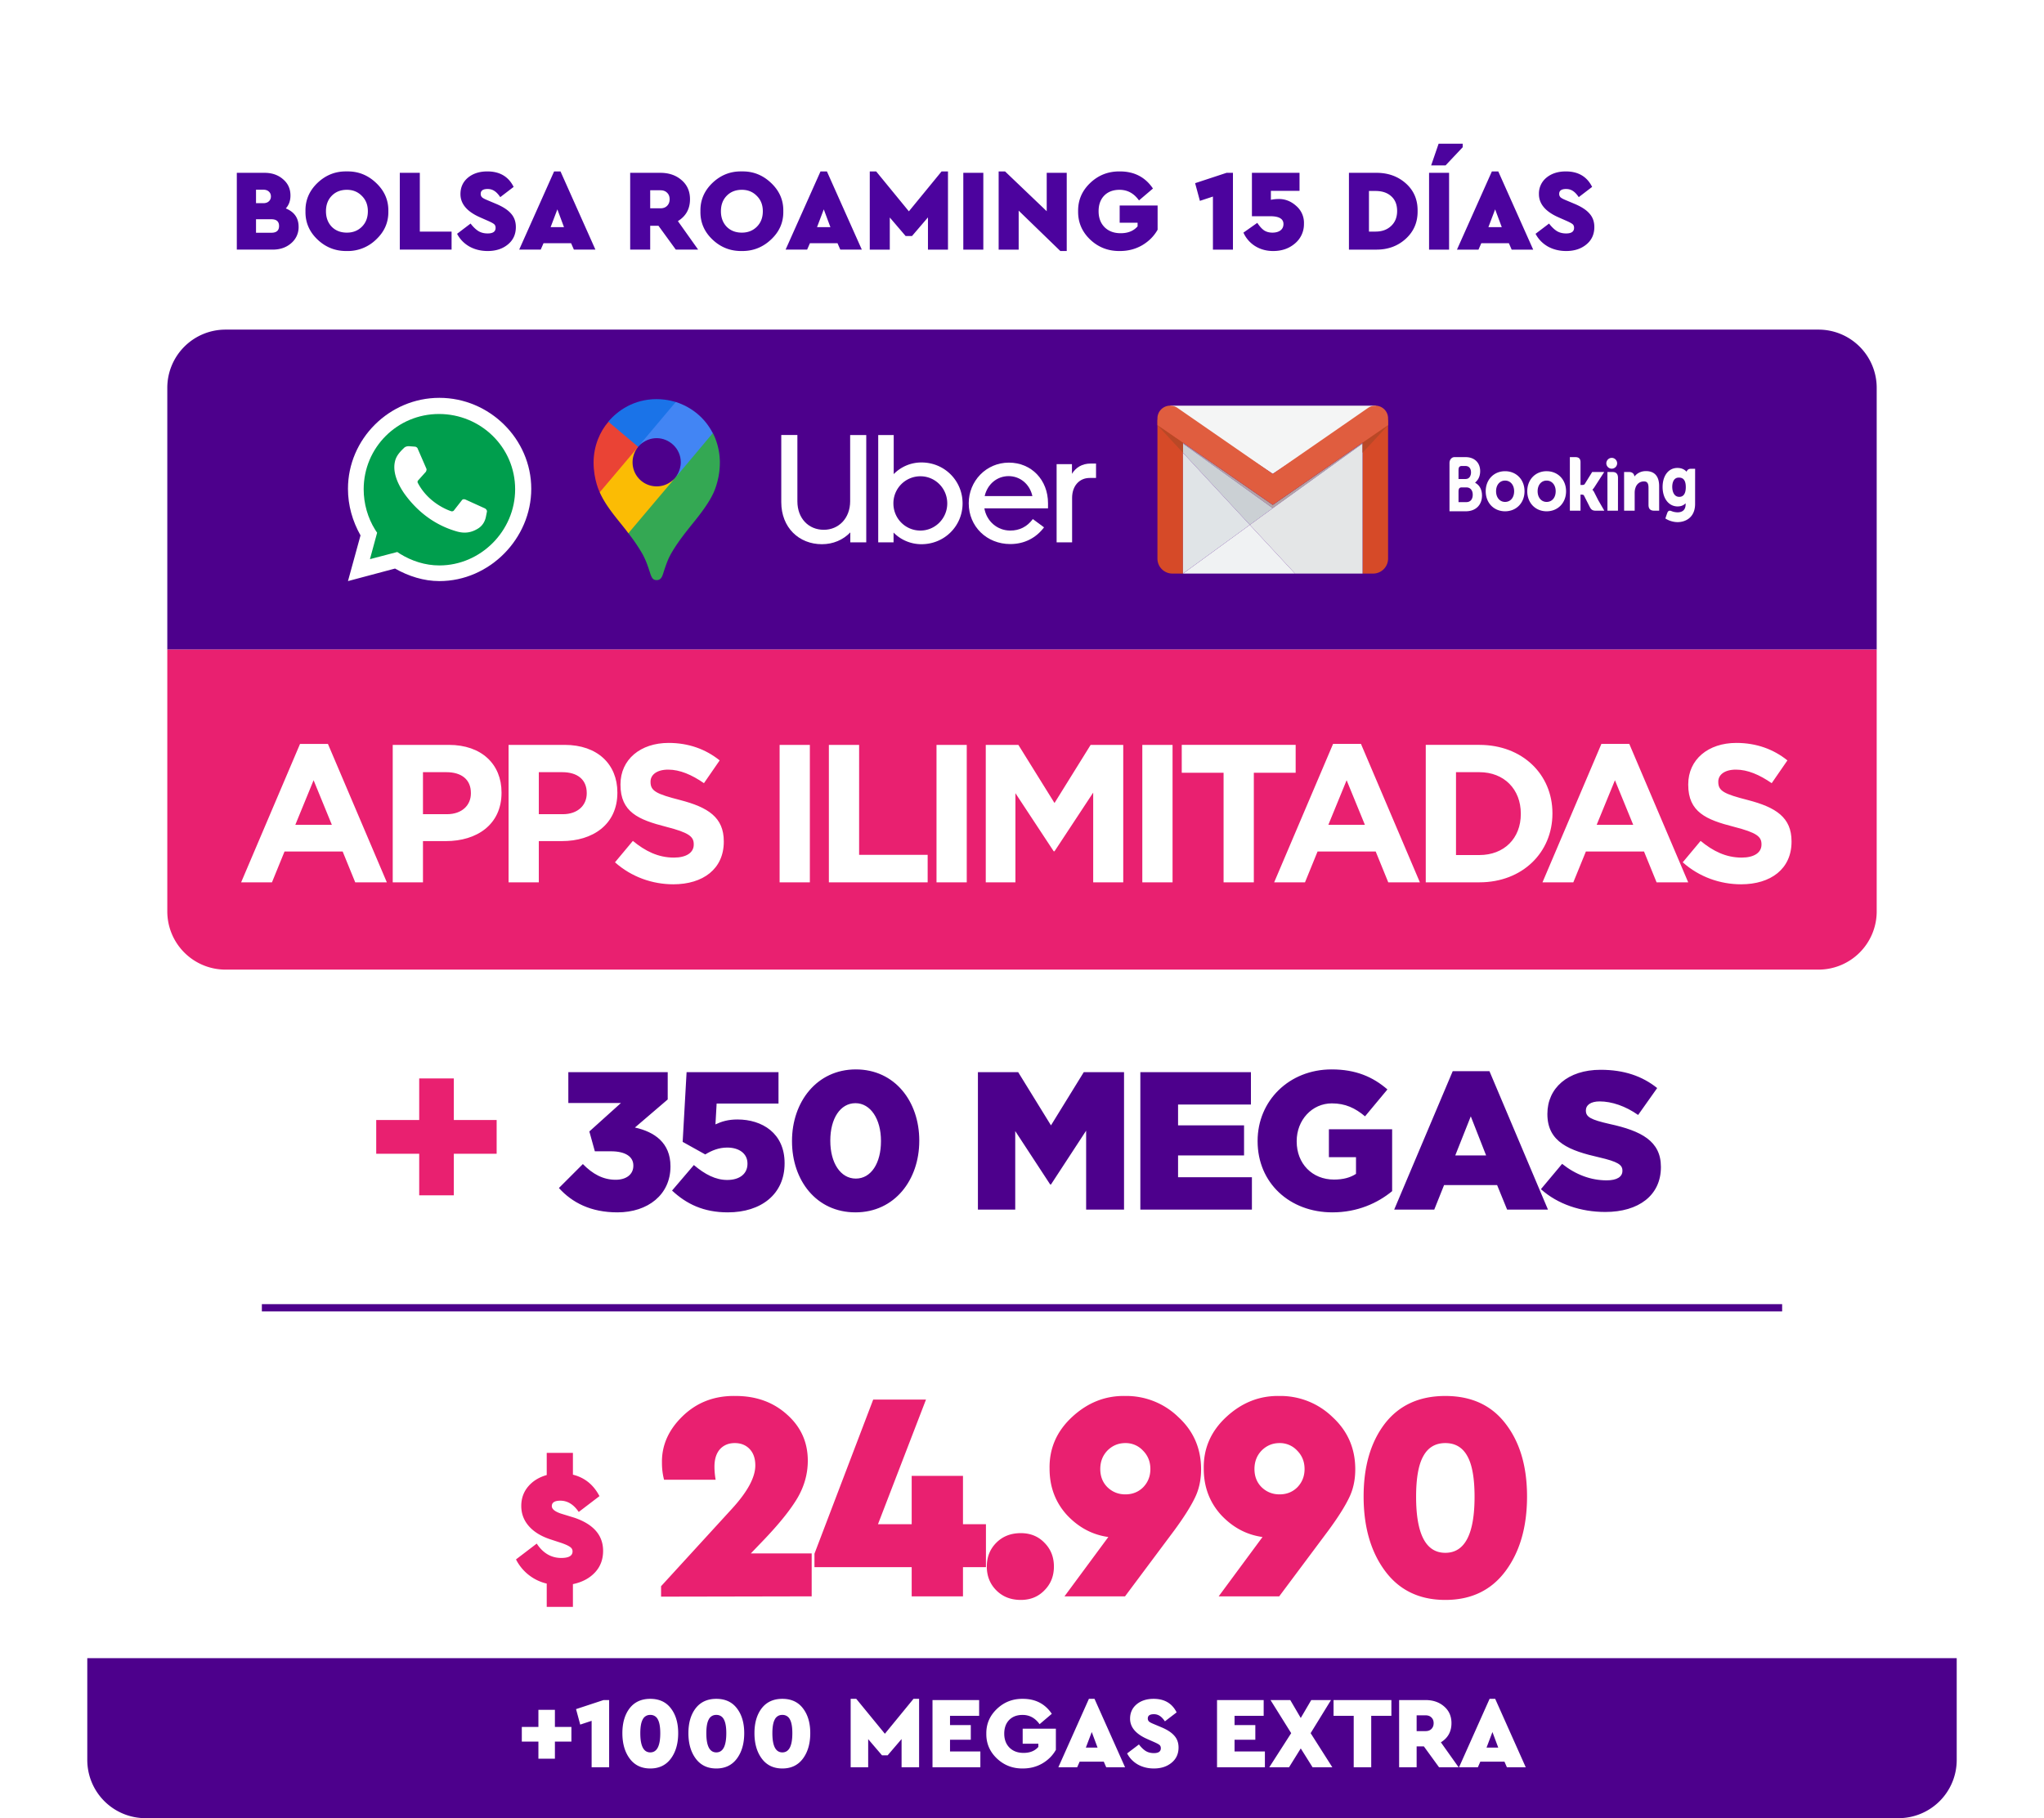 <svg xmlns="http://www.w3.org/2000/svg" width="281" height="250" fill="none" xmlns:v="https://vecta.io/nano"><style><![CDATA[.B{fill-rule:evenodd}.C{fill:#fff}.D{fill:#4d008c}.E{fill:#e92070}]]></style><g filter="url(#A)"><path d="M12 14.323a8 8 0 0 1 8-8h241a8 8 0 0 1 8 8v214.001H12V14.323z" class="C"/><path d="M41.052 25.187a2.87 2.87 0 0 1-1.024 2.256c-.672.587-1.52.88-2.544.88h-4.928v-10.56h3.808c1.024 0 1.872.293 2.544.88.683.576 1.024 1.323 1.024 2.24 0 .715-.213 1.307-.64 1.776 1.173.48 1.76 1.323 1.76 2.528zm-4.864-5.104h-.992v1.856h.992c.331 0 .587-.085.768-.256.192-.171.288-.395.288-.672s-.096-.501-.288-.672c-.181-.171-.437-.256-.768-.256zm1.12 5.92c.704 0 1.056-.309 1.056-.928s-.352-.928-1.056-.928h-2.112v1.856h2.112zm4.688-2.96c-.032-1.504.517-2.8 1.648-3.888 1.141-1.088 2.485-1.616 4.032-1.584 1.547-.032 2.891.496 4.032 1.584 1.152 1.088 1.712 2.384 1.68 3.888.032 1.515-.528 2.811-1.68 3.888a5.56 5.56 0 0 1-4.032 1.584c-1.557.021-2.901-.507-4.032-1.584s-1.68-2.373-1.648-3.888zm8.576 0c0-.864-.277-1.568-.832-2.112-.544-.555-1.227-.832-2.048-.832-.853 0-1.547.272-2.08.816s-.8 1.253-.8 2.128.267 1.589.8 2.144c.533.533 1.227.8 2.08.8.832 0 1.52-.272 2.064-.816s.816-1.253.816-2.128zm4.39 5.28v-10.56h2.752v8.08h4.368v2.48h-7.12zm7.875-2.176l1.856-1.408c.341.448.693.789 1.056 1.024.363.224.795.336 1.296.336.725 0 1.088-.256 1.088-.768 0-.224-.069-.395-.208-.512s-.427-.272-.864-.464l-1.088-.48c-1.781-.789-2.672-1.851-2.672-3.184 0-.928.341-1.68 1.024-2.256.693-.576 1.584-.864 2.672-.864 1.707 0 2.912.709 3.616 2.128l-1.84 1.408c-.267-.395-.533-.677-.8-.848-.267-.181-.581-.272-.944-.272-.629 0-.944.224-.944.672a.65.65 0 0 0 .192.48c.139.117.379.245.72.384l1.216.512c.939.395 1.621.843 2.048 1.344.437.491.656 1.104.656 1.84 0 1.003-.368 1.803-1.104 2.4-.725.597-1.648.896-2.768.896-.939 0-1.781-.208-2.528-.624-.736-.427-1.296-1.008-1.68-1.744zm16.059 2.176l-.384-.88H74.72l-.384.88h-2.96l4.8-10.752h.88l4.8 10.752h-2.96zm-1.36-3.088l-.912-2.448-.928 2.448h1.84zm18.442 3.088h-3.072l-2.384-3.28h-1.136v3.28h-2.752v-10.56h4.144c1.184 0 2.16.336 2.928 1.008.768.661 1.152 1.536 1.152 2.624 0 1.323-.555 2.325-1.664 3.008l2.784 3.92zm-6.592-8.16v2.48h1.408c.384 0 .688-.112.912-.336.235-.235.352-.539.352-.912s-.117-.672-.352-.896c-.224-.224-.528-.336-.912-.336h-1.408zm6.907 2.88c-.032-1.504.517-2.8 1.648-3.888 1.141-1.088 2.486-1.616 4.032-1.584 1.547-.032 2.891.496 4.032 1.584 1.152 1.088 1.712 2.384 1.68 3.888.032 1.515-.528 2.811-1.68 3.888-1.141 1.077-2.485 1.605-4.032 1.584-1.557.021-2.901-.507-4.032-1.584s-1.68-2.373-1.648-3.888zm8.576 0c0-.864-.277-1.568-.832-2.112-.544-.555-1.226-.832-2.048-.832-.853 0-1.546.272-2.08.816s-.8 1.253-.8 2.128.267 1.589.8 2.144c.534.533 1.227.8 2.08.8.832 0 1.52-.272 2.064-.816s.816-1.253.816-2.128zm10.652 5.28l-.384-.88h-3.792l-.384.88h-2.96l4.8-10.752h.88l4.8 10.752h-2.96zm-1.36-3.088l-.912-2.448-.928 2.448h1.84zm15.283-7.664h.88v10.752h-2.752v-4.432l-2.192 2.56h-.88l-2.176-2.544v4.416h-2.752V17.571h.88l4.496 5.488 4.496-5.488zm2.987 10.752v-10.56h2.752v10.56h-2.752zm11.467-10.56h2.752v10.752h-.88l-5.728-5.552v5.36h-2.752V17.571h.88l5.728 5.472v-5.28zm4.317 5.28c-.021-1.515.533-2.811 1.664-3.888s2.491-1.605 4.08-1.584c1.973 0 3.488.784 4.544 2.352l-1.92 1.632c-.693-.971-1.584-1.456-2.672-1.456-.885 0-1.589.267-2.112.8-.512.533-.768 1.248-.768 2.144 0 .907.272 1.637.816 2.192.555.555 1.296.832 2.224.832 1.003 0 1.776-.315 2.32-.944v-.496h-2.464v-2.368h5.216v3.328c-.491.875-1.195 1.584-2.112 2.128-.917.533-1.941.8-3.072.8-1.589.021-2.949-.501-4.08-1.568-1.131-1.077-1.685-2.379-1.664-3.904zm20.406-5.28h.88v10.56h-2.752v-7.296l-1.792.592-.656-2.432 4.32-1.424zm10.64 7.008a3.43 3.43 0 0 1-1.216 2.688c-.81.704-1.813 1.056-3.008 1.056-.928 0-1.754-.224-2.48-.672a4.22 4.22 0 0 1-1.616-1.856l1.904-1.344c.32.48.635.827.944 1.04.32.203.699.304 1.136.304.459 0 .827-.101 1.104-.304.278-.213.416-.507.416-.88 0-.715-.608-1.072-1.824-1.072h-2.512v-5.968h6.544v2.48h-3.936v1.232a5.2 5.2 0 0 1 1.008-.112c.918-.021 1.739.293 2.464.944a3.05 3.05 0 0 1 1.072 2.464zm6.186 3.552v-10.56h3.68c1.642-.021 3.018.459 4.128 1.44s1.653 2.251 1.632 3.808c.021 1.547-.528 2.827-1.648 3.84-1.11 1.003-2.48 1.493-4.112 1.472h-3.68zm2.752-2.48h.912c.874 0 1.584-.256 2.128-.768.554-.512.832-1.2.832-2.064 0-.875-.272-1.552-.816-2.032-.534-.48-1.248-.72-2.144-.72h-.912v5.584zm8.263 2.48v-10.56h2.752v10.56h-2.752zm.288-11.584l1.024-2.976h3.312v.48l-2.352 2.496h-1.984zm11.068 11.584l-.384-.88h-3.792l-.384.88h-2.96l4.8-10.752h.88l4.8 10.752h-2.96zm-1.36-3.088l-.912-2.448-.928 2.448h1.84zm4.644.912l1.856-1.408c.342.448.694.789 1.056 1.024.363.224.795.336 1.296.336.726 0 1.088-.256 1.088-.768 0-.224-.069-.395-.208-.512s-.426-.272-.864-.464l-1.088-.48c-1.781-.789-2.672-1.851-2.672-3.184a2.81 2.81 0 0 1 1.024-2.256c.694-.576 1.584-.864 2.672-.864 1.707 0 2.912.709 3.616 2.128l-1.84 1.408c-.266-.395-.533-.677-.8-.848-.266-.181-.581-.272-.944-.272-.629 0-.944.224-.944.672a.65.65 0 0 0 .192.48c.139.117.379.245.72.384l1.216.512c.939.395 1.622.843 2.048 1.344.438.491.656 1.104.656 1.84 0 1.003-.368 1.803-1.104 2.4-.725.597-1.648.896-2.768.896-.938 0-1.781-.208-2.528-.624-.736-.427-1.296-1.008-1.68-1.744z" fill="#4c039e"/><path d="M23 47.323a8 8 0 0 1 8-8h219a8 8 0 0 1 8 8v36H23v-36z" class="D"/><path d="M47.837 73.901l1.725-6.284c-1.109-1.971-1.725-4.128-1.725-6.407 0-6.839 5.668-12.507 12.568-12.507s12.63 5.668 12.63 12.507-5.73 12.691-12.63 12.691c-2.156 0-4.251-.678-6.099-1.725l-6.469 1.725z" class="C"/><path d="M54.616 69.9l.37.246c1.602.986 3.45 1.602 5.422 1.602 5.668 0 10.412-4.744 10.412-10.474 0-5.791-4.744-10.35-10.473-10.35s-10.35 4.621-10.35 10.35c0 1.971.554 3.943 1.602 5.606l.246.37-.986 3.635 3.758-.986z" fill="#009e4d"/><path d="M57.012 55.414l-.801-.062c-.246 0-.493.062-.678.246-.37.37-1.047.986-1.232 1.848-.308 1.294.185 2.834 1.294 4.436 1.109 1.54 3.327 4.066 7.147 5.175 1.232.37 2.156.123 2.957-.37.616-.37.986-.986 1.109-1.663l.123-.616c.062-.185-.062-.37-.246-.493l-2.711-1.232c-.185-.062-.37-.062-.493.123l-1.109 1.417a.38.38 0 0 1-.37.062c-.739-.246-3.204-1.294-4.559-3.881a.29.29 0 0 1 .062-.37l1.047-1.17c.062-.123.123-.308.062-.431l-1.232-2.834c-.062-.062-.185-.185-.37-.185z" class="C"/><path d="M86.386 67.321a24.17 24.17 0 0 1 1.962 2.896c.499.949.706 1.59 1.077 2.729.217.629.424.819.858.819.475 0 .692-.32.858-.819.347-1.077.615-1.896 1.039-2.679.834-1.499 1.885-2.833 2.911-4.114.282-.359 2.078-2.474 2.885-4.153 0 0 .988-1.833.988-4.396 0-2.397-.974-4.062-.974-4.062l-2.82.756-1.718 4.512-.424.614-.089.116-.116.142-.193.231-.282.282-1.526 1.243-3.808 2.204-.629 3.678z" fill="#34a853"/><path d="M82.45 61.694c.935 2.127 2.719 3.986 3.936 5.627l6.45-7.638s-.911 1.192-2.552 1.192a3.3 3.3 0 0 1-3.321-3.307c0-1.269.757-2.139.757-2.139l-4.372 1.166-.897 5.1z" fill="#fbbc04"/><path d="M92.912 49.276c2.14.691 3.974 2.139 5.078 4.28l-5.155 6.138s.757-.884.757-2.139c0-1.884-1.591-3.307-3.309-3.307-1.629 0-2.564 1.178-2.564 1.178v-3.869l5.194-2.281z" fill="#4285f4"/><path d="M83.628 51.981c1.282-1.525 3.526-3.1 6.628-3.1 1.499 0 2.642.397 2.642.397l-5.18 6.152H84.05l-.422-3.449z" fill="#1a73e8"/><path d="M82.45 61.694s-.846-1.679-.846-4.1c0-2.293.897-4.293 2.039-5.601l4.09 3.447-5.283 6.253z" fill="#ea4335"/><path d="M113.248 66.848c2.045 0 3.627-1.582 3.627-3.922v-9.11h2.214v14.761h-2.193v-1.371c-.991 1.033-2.362 1.624-3.901 1.624-3.164 0-5.589-2.297-5.589-5.778v-9.237h2.215v9.11c0 2.382 1.56 3.922 3.627 3.922z" class="B C"/><path d="M126.533 66.953c2.024 0 3.691-1.665 3.691-3.732 0-2.088-1.667-3.733-3.691-3.733a3.71 3.71 0 0 0-3.712 3.733c0 2.067 1.645 3.732 3.712 3.732zm-5.799-13.137h2.13v5.376c.97-.991 2.319-1.603 3.816-1.603 3.164 0 5.652 2.51 5.652 5.631 0 3.099-2.488 5.61-5.652 5.61-1.497 0-2.868-.613-3.837-1.603v1.349h-2.109v-14.76z" class="B C"/><path d="M135.369 62.209h6.558c-.358-1.645-1.687-2.741-3.269-2.741s-2.91 1.096-3.289 2.741zm3.331-4.597c3.1 0 5.377 2.382 5.377 5.588v.695h-8.751c.296 1.75 1.751 3.058 3.564 3.058 1.244 0 2.299-.506 3.1-1.581l1.539 1.139c-1.075 1.434-2.677 2.298-4.639 2.298-3.226 0-5.714-2.404-5.714-5.609 0-3.037 2.382-5.588 5.524-5.588z" class="B C"/><path d="M149.792 59.72c-1.391 0-2.404 1.075-2.404 2.741v6.115h-2.129V57.822h2.109v1.328c.526-.864 1.391-1.412 2.571-1.412h.739v1.982h-.886z" class="B C"/><path d="M162.63 54.341v18.527h-1.456a2.06 2.06 0 0 1-2.054-2.055V51.693l3.51 2.648z" fill="#d64a28" class="B"/><path d="M187.317 54.341v18.527h1.456a2.06 2.06 0 0 0 2.054-2.055V51.693l-3.51 2.648z" fill="#d64a28" class="B"/><path d="M178.034 72.868h-15.339-.065l9.194-6.699 6.21 6.698z" fill="#f0f2f3" class="B"/><path d="M162.63 54.881l12.344 8.544 12.343-8.543v.111l-12.343 8.882-12.344-8.882v-.111z" fill="#b4a4a5" class="B"/><path d="M174.974 63.875l-12.304-8.854-.04-.028v1.259l.048.052 9.146 9.865 3.15-2.295z" fill="#cbd0d4" class="B"/><path d="M162.63 72.868l9.194-6.699-9.194-9.917v16.615z" fill="#e0e4e7" class="B"/><path d="M178.034 72.868h9.283l.001-17.875-12.344 8.881-3.15 2.296 6.21 6.698z" fill="#e4e6e7" class="B"/><path d="M160.828 49.778l28.37.004-14.224 9.374-14.146-9.378z" fill="#f4f5f5" class="B"/><path d="M161.872 50.087l13.102 9.069 13.101-9.069a1.76 1.76 0 0 1 2.442.444 1.74 1.74 0 0 1 .309 1.06l.002.875-.755.506-15.099 10.452-15.099-10.452-.755-.506.002-.875a1.74 1.74 0 0 1 .308-1.061 1.76 1.76 0 0 1 2.442-.444z" fill="#e05d3f" class="B"/><path d="M162.63 54.881l-3.51-2.413 3.51 3.785v-1.372z" fill="#b94826" class="B"/><path d="M187.317 54.882l3.511-2.414-3.511 3.786v-1.371z" fill="#b94826" class="B"/><path d="M218.963 61.388a1.24 1.24 0 0 1 .201.297l.556 1.095.836 1.443h-1.122c-.423 0-.65-.073-.875-.505l-.806-1.592c-.054-.094-.167-.115-.334-.115h-.137v2.212h-1.463l-.003-7.371h.69c.404 0 .776.084.776.709v3.122h.233c.174 0 .292-.043.348-.133l1.023-1.651h1.654l-1.362 2.112a2.48 2.48 0 0 1-.212.276l-.051.049.048.052zm2.612-4.432c-.412 0-.745.34-.745.76.012.394.325.712.718.73a.75.75 0 0 0 .537-.205c.145-.137.229-.326.235-.525 0-.42-.334-.76-.745-.76zm-11.615 4.59c0-1.596 1.119-2.757 2.662-2.757l.001.002c1.547 0 2.673 1.16 2.673 2.757s-1.126 2.756-2.673 2.756-2.663-1.159-2.663-2.757zm2.662 1.468c-.727 0-1.236-.603-1.236-1.468s.509-1.466 1.237-1.466 1.245.604 1.245 1.466c0 .879-.501 1.468-1.245 1.468h-.001zm8.358-4.115h.69c.515 0 .764.264.764.809l-.003 4.511h-.001v.003h-1.446v-1.207l-.004-4.116zm5.293-.122c-.745 0-1.221.346-1.487.638l-.09.094-.029-.127c-.079-.313-.343-.486-.74-.486h-.655l.004 5.323h1.453v-2.453c0-.24.03-.447.092-.638.16-.575.612-.933 1.178-.933.453 0 .63.252.63.897v2.319c0 .551.245.808.774.808h.691l-.003-3.386c0-1.344-.629-2.057-1.818-2.057zm-19.362.014c-1.541 0-2.662 1.16-2.662 2.757s1.121 2.756 2.662 2.756c1.549 0 2.674-1.159 2.674-2.756s-1.125-2.757-2.672-2.757h-.002zm-1.237 2.755c0 .864.508 1.468 1.237 1.468.744 0 1.245-.589 1.245-1.468 0-.863-.512-1.466-1.245-1.466s-1.237.602-1.237 1.466zm26.757-3.087c-.245 0-.438.113-.532.322l-.035.081-.06-.063c-.21-.209-.587-.458-1.2-.458-1.216 0-2.037 1.057-2.037 2.626s.85 2.668 2.061 2.668c.415 0 .742-.113 1.003-.341l.1-.086v.146c0 .705-.395 1.092-1.109 1.092a2.33 2.33 0 0 1-.878-.186c-.274-.095-.436-.015-.548.304l-.104.295-.145.432.09.055c.457.28 1.055.447 1.591.447 1.109 0 2.406-.654 2.406-2.499l.004-4.833h-.607v-.002zm-2.538 2.471c0 .672.255 1.388.966 1.388h.002c.408 0 .894-.231.894-1.338 0-1.173-.55-1.31-.963-1.31-.833 0-.899.964-.899 1.261z" fill="#fefefe" class="B"/><path d="M202.981 60.496l-.195-.128.171-.168c.2-.2.532-.644.532-1.411 0-1.177-.788-1.936-2.01-1.936h-1.552c-.364.015-.653.358-.657.777v6.675h2.235c1.359 0 2.236-.854 2.236-2.177 0-.712-.283-1.32-.76-1.63zm-2.47-1.891c0-.344.127-.51.403-.531h.556c.476 0 .76.328.76.879 0 .422-.194.911-.743.911h-.976v-1.259zm0 4.438h1.085c.537 0 .871-.377.871-1.018 0-.623-.343-1.008-.871-1.008h-.742c-.235.039-.343.204-.343.525v1.501z" fill="#fefefe" class="B"/><path d="M23 83.323h235v36a8 8 0 0 1-8 8H31a8 8 0 0 1-8-8v-36z" class="E"/><path d="M53.182 115.323l-8.1-19.035h-3.834l-8.1 19.036h4.239l1.728-4.239h7.992l1.728 4.239h4.347zm-7.56-7.911H40.6l2.511-6.129 2.511 6.129zm23.326-4.401v-.054c0-3.861-2.727-6.534-7.236-6.534H53.99v18.9h4.158v-5.67h3.159c4.239 0 7.641-2.268 7.641-6.642zm-4.212.081c0 1.62-1.215 2.862-3.294 2.862h-3.294v-5.778h3.213c2.079 0 3.375.999 3.375 2.862v.054zm20.138-.081v-.054c0-3.861-2.727-6.534-7.236-6.534h-7.722v18.9h4.158v-5.67h3.159c4.239 0 7.641-2.268 7.641-6.642zm-4.212.081c0 1.62-1.215 2.862-3.294 2.862h-3.294v-5.778h3.213c2.079 0 3.375.999 3.375 2.862v.054zm18.842 6.642v-.054c0-3.294-2.16-4.671-5.994-5.67-3.267-.837-4.077-1.242-4.077-2.484v-.054c0-.918.837-1.647 2.43-1.647s3.24.703 4.914 1.864l2.16-3.133c-1.917-1.539-4.266-2.403-7.02-2.403-3.861 0-6.615 2.268-6.615 5.697v.054c0 3.753 2.457 4.806 6.264 5.778 3.159.81 3.807 1.35 3.807 2.403v.054c0 1.107-1.026 1.782-2.727 1.782-2.16 0-3.942-.891-5.643-2.295l-2.457 2.943c2.268 2.025 5.157 3.024 8.019 3.024 4.077 0 6.939-2.106 6.939-5.859zm11.832 5.589v-18.9h-4.158v18.9h4.158zm16.195 0v-3.78h-9.423V96.423h-4.158v18.9h13.581zm5.374 0v-18.9h-4.158v18.9h4.158zm21.514 0v-18.9h-4.482l-4.968 7.993-4.968-7.993h-4.482v18.9h4.077v-12.258l5.265 7.992h.108l5.319-8.073v12.339h4.131zm6.779 0v-18.9h-4.158v18.9h4.158zm16.924-15.066v-3.835h-15.66v3.835h5.751v15.066h4.158v-15.066h5.751zm17.077 15.066l-8.1-19.035h-3.834l-8.1 19.036h4.239l1.728-4.239h7.992l1.728 4.239h4.347zm-7.56-7.911h-5.022l2.511-6.129 2.511 6.129zm25.783-1.539v-.054c0-5.319-4.104-9.397-10.044-9.397h-7.371v18.9h7.371c5.94 0 10.044-4.131 10.044-9.45zm-4.347.054c0 3.348-2.295 5.643-5.697 5.643h-3.213v-11.394h3.213c3.402 0 5.697 2.349 5.697 5.697v.054zm23.012 9.396l-8.1-19.035h-3.834l-8.1 19.036h4.239l1.728-4.239h7.992l1.728 4.239h4.347zm-7.56-7.911h-5.022l2.511-6.129 2.511 6.129zm21.766 2.322v-.054c0-3.294-2.16-4.671-5.994-5.67-3.267-.837-4.077-1.242-4.077-2.484v-.054c0-.918.837-1.647 2.43-1.647s3.24.703 4.914 1.864l2.16-3.133c-1.917-1.539-4.266-2.403-7.02-2.403-3.861 0-6.615 2.268-6.615 5.697v.054c0 3.753 2.457 4.806 6.264 5.778 3.159.81 3.807 1.35 3.807 2.403v.054c0 1.107-1.026 1.782-2.727 1.782-2.16 0-3.942-.891-5.643-2.295l-2.457 2.943c2.268 2.025 5.157 3.024 8.019 3.024 4.077 0 6.939-2.106 6.939-5.859z" class="C"/><path d="M57.63 152.643h-5.908v-4.64h5.908v-5.716h4.76v5.716h5.888v4.64h-5.888v5.715h-4.76v-5.715z" class="B E"/><path d="M84.882 160.701c4.212 0 7.29-2.457 7.29-6.291v-.054c0-3.213-2.187-4.725-4.887-5.319l4.509-3.861v-3.753H78.132v4.239h7.236l-4.347 3.915.756 2.727h2.214c1.971 0 3.078.729 3.078 1.944v.054c0 1.161-.945 1.917-2.43 1.917-1.728 0-3.159-.783-4.509-2.16l-3.294 3.294c1.836 2.025 4.401 3.348 8.046 3.348zm15.177 0c4.59 0 7.803-2.511 7.803-6.723v-.054c0-4.104-3.078-5.994-6.48-5.994-1.269 0-2.16.27-3.025.675l.162-2.862h8.506v-4.32H94.389l-.54 9.585 3.105 1.728c.891-.54 1.863-.945 3.024-.945 1.647 0 2.781.837 2.781 2.187v.054c0 1.35-1.053 2.214-2.781 2.214-1.593 0-3.051-.756-4.59-2.052l-2.997 3.51c1.971 1.836 4.32 2.997 7.668 2.997zm17.543 0c5.4 0 8.775-4.482 8.775-9.828v-.054c0-5.346-3.348-9.774-8.721-9.774s-8.775 4.482-8.775 9.828v.054c0 5.346 3.321 9.774 8.721 9.774zm.054-4.644c-2.106 0-3.51-2.16-3.51-5.184v-.054c0-3.024 1.377-5.13 3.456-5.13s3.51 2.187 3.51 5.184v.054c0 2.997-1.35 5.13-3.456 5.13zm16.783 4.266h5.13v-10.8l4.806 7.344h.108l4.833-7.398v10.854h5.211v-18.9h-5.535l-4.509 7.317-4.509-7.317h-5.535v18.9zm22.331 0h15.336v-4.455h-10.152v-2.997h9.072v-4.131h-9.072v-2.862h10.017v-4.455H156.77v18.9zm26.406.378c3.429 0 6.21-1.269 8.208-2.916v-8.505h-8.694v3.834h3.726v2.295c-.783.513-1.755.783-3.024.783-2.997 0-5.13-2.187-5.13-5.238v-.054c0-2.889 2.106-5.184 4.833-5.184 1.863 0 3.213.648 4.563 1.782l3.078-3.699c-1.998-1.728-4.347-2.754-7.668-2.754-5.859 0-10.179 4.32-10.179 9.828v.054c0 5.724 4.401 9.774 10.287 9.774zm8.49-.378h5.508l1.35-3.375h7.29l1.377 3.375h5.616l-8.046-19.035h-5.049l-8.046 19.035zm8.397-7.452l2.133-5.373 2.106 5.373h-4.239zm20.629 7.776c4.59 0 7.641-2.295 7.641-6.156v-.054c0-3.537-2.7-4.941-7.047-5.886-2.619-.594-3.267-.972-3.267-1.836v-.054c0-.675.621-1.215 1.89-1.215 1.674 0 3.564.648 5.292 1.863l2.619-3.699c-2.052-1.647-4.563-2.511-7.776-2.511-4.536 0-7.317 2.538-7.317 6.048v.054c0 3.888 3.105 5.022 7.128 5.94 2.565.594 3.186 1.026 3.186 1.809v.054c0 .81-.756 1.296-2.16 1.296-2.187 0-4.266-.783-6.129-2.268l-2.916 3.483c2.322 2.079 5.508 3.132 8.856 3.132z" class="D"/><path d="M36 173.323h209v1H36z" class="D"/><path d="M78.762 211.821v3.125h-3.6v-3.2a6.35 6.35 0 0 1-4.225-3.325l2.85-2.175c.867 1.317 1.992 1.975 3.375 1.975 1.033 0 1.55-.3 1.55-.9 0-.25-.108-.45-.325-.6-.217-.166-.608-.35-1.175-.55l-1.675-.55c-1.25-.433-2.208-1.041-2.875-1.825s-1-1.691-1-2.725.317-1.925.95-2.675 1.483-1.275 2.55-1.575v-3.05h3.6v3c1.617.4 2.833 1.384 3.65 2.95l-2.85 2.175c-.7-1.033-1.542-1.55-2.525-1.55-.783 0-1.175.25-1.175.75 0 .4.417.742 1.25 1.025l1.875.575c2.617.9 3.925 2.417 3.925 4.55 0 1.184-.375 2.175-1.125 2.975s-1.758 1.334-3.025 1.6z" class="E"/><path d="M103.222 207.596h8.364v5.904l-20.705.041v-1.435l9.717-10.619c2.159-2.351 3.239-4.346 3.239-5.986 0-.957-.26-1.708-.779-2.255s-1.203-.82-2.05-.82-1.531.287-2.05.861c-.492.574-.738 1.367-.738 2.378 0 .574.055 1.175.164 1.804h-7.093a9.11 9.11 0 0 1-.287-2.296c-.055-2.405.888-4.551 2.829-6.437 1.968-1.913 4.401-2.843 7.298-2.788 2.815 0 5.166.847 7.052 2.542 1.913 1.695 2.87 3.813 2.87 6.355 0 1.777-.465 3.471-1.394 5.084-.929 1.585-2.433 3.471-4.51 5.658l-1.927 2.009zm32.321-4.018v5.904h-3.157v4.018h-7.052v-4.018h-13.366v-1.845l8.077-21.197h7.257l-6.601 17.138h4.633v-6.642h7.052v6.642h3.157zm1.432 9.102c-.875-.875-1.312-1.968-1.312-3.28s.437-2.405 1.312-3.28 1.995-1.312 3.362-1.312c1.312 0 2.392.437 3.239 1.312.875.875 1.312 1.968 1.312 3.28s-.437 2.405-1.312 3.28c-.847.875-1.927 1.312-3.239 1.312-1.367 0-2.487-.437-3.362-1.312zm28.144-16.646c0 1.503-.301 2.843-.902 4.018-.574 1.175-1.503 2.638-2.788 4.387l-6.765 9.061h-8.323l6.027-8.159c-2.187-.301-4.086-1.312-5.699-3.034-1.585-1.749-2.378-3.868-2.378-6.355-.055-2.788.984-5.166 3.116-7.134s4.565-2.925 7.298-2.87a10.25 10.25 0 0 1 7.298 2.911c2.077 1.913 3.116 4.305 3.116 7.175zm-6.97-.041c0-1.011-.342-1.859-1.025-2.542a3.22 3.22 0 0 0-2.419-1.025c-.957 0-1.777.342-2.46 1.025-.656.683-.984 1.531-.984 2.542s.328 1.845.984 2.501c.683.656 1.503.984 2.46.984.984 0 1.804-.328 2.46-.984.656-.683.984-1.517.984-2.501zm28.167.041c0 1.503-.301 2.843-.902 4.018-.574 1.175-1.503 2.638-2.788 4.387l-6.765 9.061h-8.323l6.027-8.159c-2.187-.301-4.086-1.312-5.699-3.034-1.585-1.749-2.378-3.868-2.378-6.355-.055-2.788.984-5.166 3.116-7.134s4.565-2.925 7.298-2.87a10.25 10.25 0 0 1 7.298 2.911c2.077 1.913 3.116 4.305 3.116 7.175zm-6.97-.041c0-1.011-.342-1.859-1.025-2.542a3.22 3.22 0 0 0-2.419-1.025c-.957 0-1.777.342-2.46 1.025-.656.683-.984 1.531-.984 2.542s.328 1.845.984 2.501c.683.656 1.503.984 2.46.984.984 0 1.804-.328 2.46-.984.656-.683.984-1.517.984-2.501zm8.118 3.772c0-4.127.97-7.462 2.911-10.004 1.968-2.542 4.742-3.813 8.323-3.813s6.341 1.271 8.282 3.813c1.968 2.542 2.952 5.877 2.952 10.004 0 4.182-.984 7.599-2.952 10.25s-4.729 3.977-8.282 3.977-6.314-1.326-8.282-3.977-2.952-6.068-2.952-10.25zm15.252.041c0-2.542-.328-4.401-.984-5.576-.656-1.203-1.667-1.804-3.034-1.804s-2.378.601-3.034 1.804c-.656 1.175-.984 3.034-.984 5.576 0 5.139 1.339 7.708 4.018 7.708s4.018-2.569 4.018-7.708z" class="E"/></g><path d="M269 242a8 8 0 0 1-8 8H20a8 8 0 0 1-8-8v-14h257v14z" class="D"/><path d="M74.018 241.824v-2.352h-2.282v-2.016h2.282v-2.352h2.268v2.352h2.268v2.016h-2.268v2.352h-2.268zm8.954-8.064h.77V243h-2.408v-6.384l-1.568.518-.574-2.128 3.78-1.246zm2.59 4.55c0-1.409.331-2.548.994-3.416.672-.868 1.619-1.302 2.842-1.302s2.165.434 2.828 1.302c.672.868 1.008 2.007 1.008 3.416 0 1.428-.336 2.595-1.008 3.5s-1.615 1.358-2.828 1.358-2.156-.453-2.828-1.358-1.008-2.072-1.008-3.5zm5.208.014c0-.868-.112-1.503-.336-1.904a1.1 1.1 0 0 0-1.036-.616 1.1 1.1 0 0 0-1.036.616c-.224.401-.336 1.036-.336 1.904 0 1.755.457 2.632 1.372 2.632s1.372-.877 1.372-2.632zm3.87-.014c0-1.409.331-2.548.994-3.416.672-.868 1.619-1.302 2.842-1.302s2.166.434 2.828 1.302c.672.868 1.008 2.007 1.008 3.416 0 1.428-.336 2.595-1.008 3.5s-1.614 1.358-2.828 1.358-2.156-.453-2.828-1.358-1.008-2.072-1.008-3.5zm5.208.014c0-.868-.112-1.503-.336-1.904a1.1 1.1 0 0 0-1.036-.616 1.1 1.1 0 0 0-1.036.616c-.224.401-.336 1.036-.336 1.904 0 1.755.457 2.632 1.372 2.632s1.372-.877 1.372-2.632zm3.871-.014c0-1.409.331-2.548.994-3.416.672-.868 1.619-1.302 2.842-1.302s2.165.434 2.828 1.302c.672.868 1.008 2.007 1.008 3.416 0 1.428-.336 2.595-1.008 3.5s-1.615 1.358-2.828 1.358-2.156-.453-2.828-1.358-1.008-2.072-1.008-3.5zm5.208.014c0-.868-.112-1.503-.336-1.904a1.1 1.1 0 0 0-1.036-.616 1.1 1.1 0 0 0-1.036.616c-.224.401-.336 1.036-.336 1.904 0 1.755.457 2.632 1.372 2.632s1.372-.877 1.372-2.632zm16.656-4.732h.77V243h-2.408v-3.878l-1.918 2.24h-.77l-1.904-2.226V243h-2.408v-9.408h.77l3.934 4.802 3.934-4.802zm2.613 9.408v-9.24h6.412v2.17h-4.004v1.274h2.856v2.016h-2.856v1.61h4.172V243h-6.58zm7.399-4.62c-.018-1.325.467-2.459 1.456-3.402s2.18-1.405 3.57-1.386c1.727 0 3.052.686 3.976 2.058l-1.68 1.428c-.606-.849-1.386-1.274-2.338-1.274-.774 0-1.39.233-1.848.7-.448.467-.672 1.092-.672 1.876 0 .793.238 1.433.714 1.918.486.485 1.134.728 1.946.728.878 0 1.554-.275 2.03-.826v-.434h-2.156v-2.072h4.564v2.912c-.429.765-1.045 1.386-1.848 1.862-.802.467-1.698.7-2.688.7-1.39.019-2.58-.439-3.57-1.372-.989-.943-1.474-2.081-1.456-3.416zm16.483 4.62l-.336-.77h-3.318l-.336.77h-2.59l4.2-9.408h.77l4.2 9.408h-2.59zm-1.19-2.702l-.798-2.142-.812 2.142h1.61zm4.064.798l1.624-1.232c.299.392.607.691.924.896.317.196.695.294 1.134.294.635 0 .952-.224.952-.672 0-.196-.061-.345-.182-.448s-.373-.238-.756-.406l-.952-.42c-1.559-.691-2.338-1.619-2.338-2.786 0-.812.299-1.47.896-1.974.607-.504 1.386-.756 2.338-.756 1.493 0 2.548.621 3.164 1.862l-1.61 1.232c-.233-.345-.467-.593-.7-.742a1.43 1.43 0 0 0-.826-.238c-.551 0-.826.196-.826.588a.57.57 0 0 0 .168.42c.121.103.331.215.63.336l1.064.448c.821.345 1.419.737 1.792 1.176.383.429.574.966.574 1.61 0 .877-.322 1.577-.966 2.1-.635.523-1.442.784-2.422.784-.821 0-1.559-.182-2.212-.546-.644-.373-1.134-.882-1.47-1.526zm12.36 1.904v-9.24h6.412v2.17h-4.004v1.274h2.856v2.016h-2.856v1.61h4.172V243h-6.58zm15.85 0h-2.716l-1.624-2.59-1.61 2.59h-2.716l3.01-4.69-2.842-4.55h2.716l1.442 2.464 1.442-2.464h2.716l-2.8 4.55 2.982 4.69zm2.94 0v-7.07h-2.772v-2.17h7.952v2.17h-2.772V243h-2.408zm14.419 0h-2.688l-2.086-2.87h-.994V243h-2.408v-9.24h3.626c1.036 0 1.89.294 2.562.882.672.579 1.008 1.344 1.008 2.296 0 1.157-.485 2.035-1.456 2.632l2.436 3.43zm-5.768-7.14v2.17h1.232c.336 0 .602-.098.798-.294.205-.205.308-.471.308-.798s-.103-.588-.308-.784c-.196-.196-.462-.294-.798-.294h-1.232zm12.409 7.14l-.336-.77h-3.318l-.336.77h-2.59l4.2-9.408h.77l4.2 9.408h-2.59zm-1.19-2.702l-.798-2.142-.812 2.142h1.61z" class="C"/><defs><filter id="A" x="0" y=".323" width="281" height="246" filterUnits="userSpaceOnUse" color-interpolation-filters="sRGB"><feFlood flood-opacity="0" result="A"/><feColorMatrix in="SourceAlpha" values="0 0 0 0 0 0 0 0 0 0 0 0 0 0 0 0 0 0 127 0"/><feOffset dy="6"/><feGaussianBlur stdDeviation="6"/><feColorMatrix values="0 0 0 0 0.22 0 0 0 0 0.078 0 0 0 0 0.318 0 0 0 0.15 0"/><feBlend in2="A"/><feBlend in="SourceGraphic"/></filter></defs></svg>